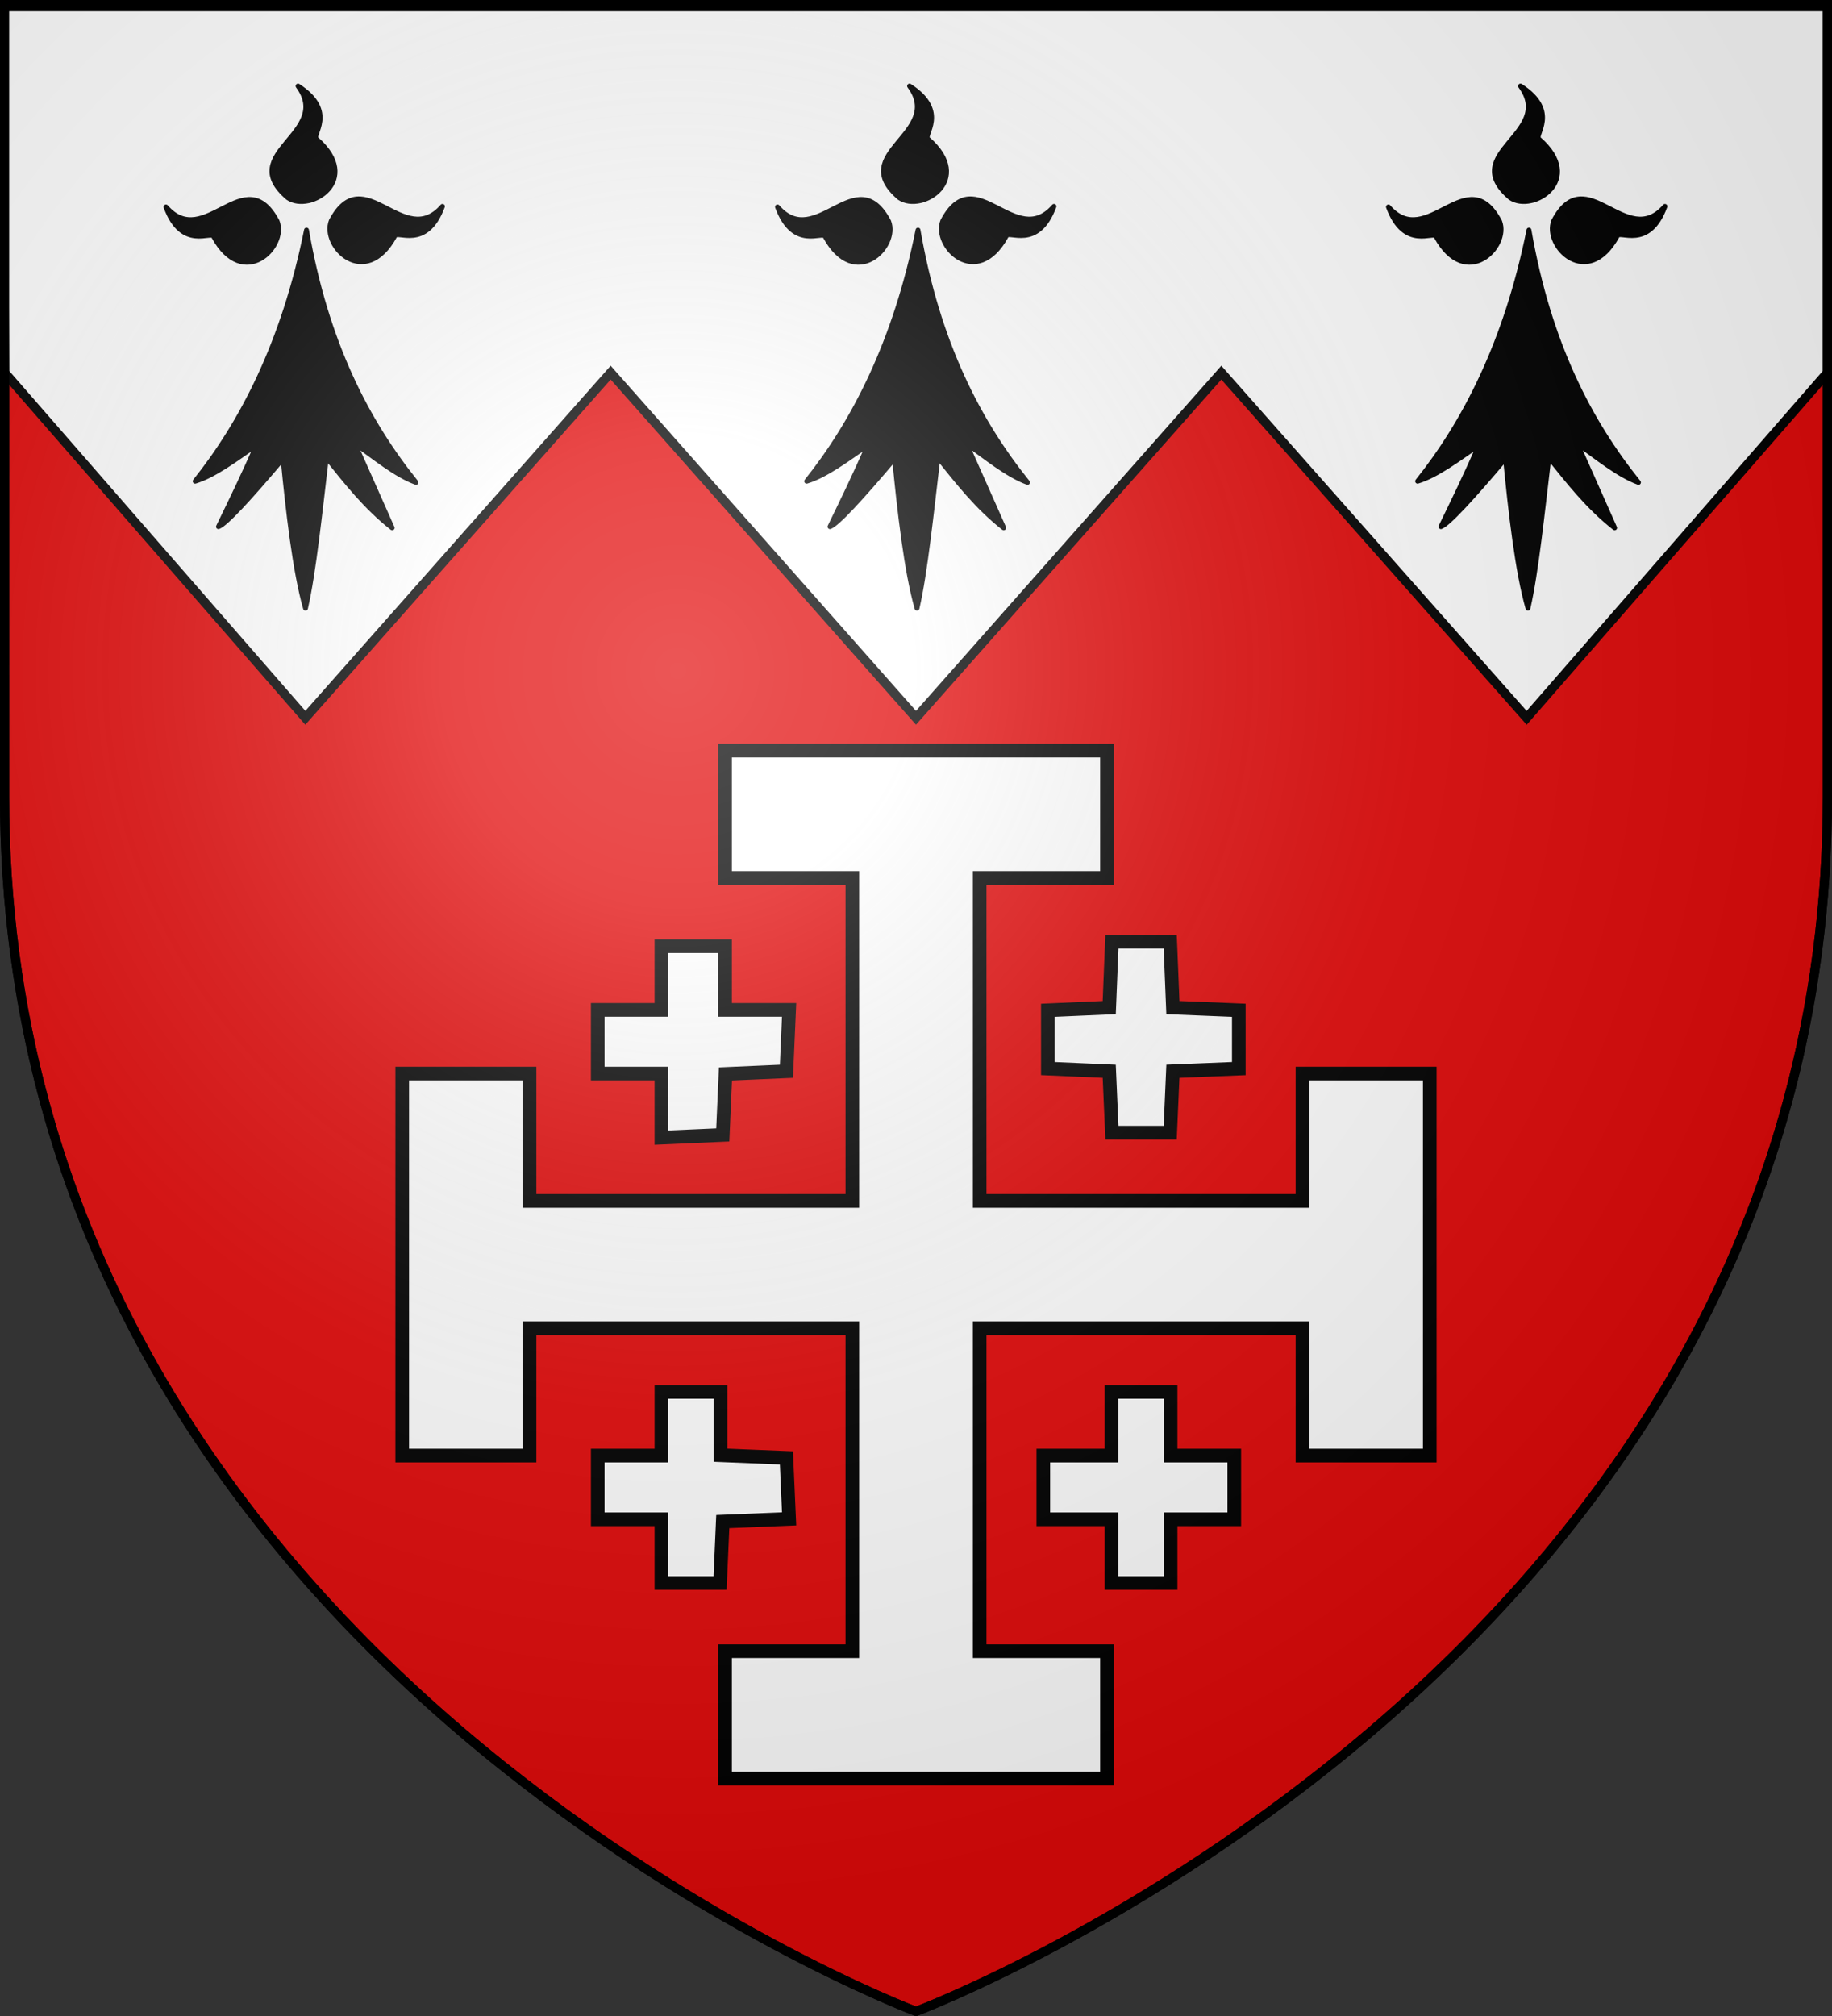<?xml version="1.0" encoding="UTF-8" standalone="no"?>
<!-- Created with Inkscape (http://www.inkscape.org/) -->
<svg xmlns:svg="http://www.w3.org/2000/svg" xmlns="http://www.w3.org/2000/svg" xmlns:xlink="http://www.w3.org/1999/xlink" version="1.0" width="600" height="660" id="svg2">
  <rect width="100%" height="100%" fill="#333333" stroke="none"/>
  <desc id="desc4">Flag of Canton of Valais (Wallis)</desc>
  <defs id="defs6">
    <linearGradient id="linearGradient2893">
      <stop style="stop-color:#ffffff;stop-opacity:0.314" offset="0" id="stop2895"/>
      <stop style="stop-color:#ffffff;stop-opacity:0.251" offset="0.19" id="stop2897"/>
      <stop style="stop-color:#6b6b6b;stop-opacity:0.125" offset="0.6" id="stop2901"/>
      <stop style="stop-color:#000000;stop-opacity:0.125" offset="1" id="stop2899"/>
    </linearGradient>
    <linearGradient id="linearGradient2885">
      <stop style="stop-color:#ffffff;stop-opacity:1" offset="0" id="stop2887"/>
      <stop style="stop-color:#ffffff;stop-opacity:1" offset="0.229" id="stop2891"/>
      <stop style="stop-color:#000000;stop-opacity:1" offset="1" id="stop2889"/>
    </linearGradient>
    <linearGradient id="linearGradient2955">
      <stop style="stop-color:#fd0000;stop-opacity:1" offset="0" id="stop2867"/>
      <stop style="stop-color:#e77275;stop-opacity:0.659" offset="0.5" id="stop2873"/>
      <stop style="stop-color:#000000;stop-opacity:0.323" offset="1" id="stop2959"/>
    </linearGradient>
    <radialGradient cx="225.524" cy="218.901" r="300" fx="225.524" fy="218.901" id="radialGradient2961" xlink:href="#linearGradient2955" gradientUnits="userSpaceOnUse" gradientTransform="matrix(-4.167939e-4,2.183,-1.884,-3.599562e-4,615.597,-289.121)"/>
    <polygon points="0,-1 0.588,0.809 -0.951,-0.309 0.951,-0.309 -0.588,0.809 0,-1 " transform="scale(53,53)" id="star"/>
    <clipPath id="clip">
      <path d="M 0,-200 L 0,600 L 300,600 L 300,-200 L 0,-200 z " id="path10"/>
    </clipPath>
    <radialGradient cx="225.524" cy="218.901" r="300" fx="225.524" fy="218.901" id="radialGradient1911" xlink:href="#linearGradient2955" gradientUnits="userSpaceOnUse" gradientTransform="matrix(-4.167939e-4,2.183,-1.884,-3.599562e-4,615.597,-289.121)"/>
    <radialGradient cx="225.524" cy="218.901" r="300" fx="225.524" fy="218.901" id="radialGradient2865" xlink:href="#linearGradient2955" gradientUnits="userSpaceOnUse" gradientTransform="matrix(0,1.749,-1.593,-1.049767e-7,551.788,-191.29)"/>
    <radialGradient cx="225.524" cy="218.901" r="300" fx="225.524" fy="218.901" id="radialGradient2871" xlink:href="#linearGradient2955" gradientUnits="userSpaceOnUse" gradientTransform="matrix(0,1.386,-1.323,-5.741131e-8,-158.082,-109.541)"/>
    <radialGradient cx="221.445" cy="226.331" r="300" fx="221.445" fy="226.331" id="radialGradient3163" xlink:href="#linearGradient2893" gradientUnits="userSpaceOnUse" gradientTransform="matrix(1.353,0,0,1.349,-77.629,-85.747)"/>
  </defs>
  <g style="display:inline" id="layer3">
    <path d="M 300,658.5 C 300,658.5 598.5,546.18 598.5,260.728 C 598.5,-24.723 598.5,2.176 598.5,2.176 L 1.5,2.176 L 1.5,260.728 C 1.5,546.18 300,658.5 300,658.5 z " style="fill:#e20909;fill-opacity:1;fill-rule:evenodd;stroke:#000000;stroke-width:3;stroke-linecap:butt;stroke-linejoin:miter;stroke-miterlimit:4;stroke-dasharray:none;stroke-opacity:1" id="path2855"/>
    <path d="M 0.75,1.178 L 1.516,121.991 L 100,234.991 L 200,121.995 L 300,234.995 L 400,121.999 L 500,235.004 L 598.484,122.006 L 598.5,1.491 L 0.75,1.178 z " style="fill:#ffffff;fill-opacity:1;stroke:#000000;stroke-width:3;stroke-miterlimit:4;stroke-opacity:1" id="rect3164"/>
    <path d="M 237.459,561.419 L 237.459,540.572 L 258.306,540.572 L 279.153,540.572 L 279.153,487.71 L 279.153,434.847 L 226.29,434.847 L 173.428,434.847 L 173.428,455.694 L 173.428,476.541 L 152.581,476.541 L 131.734,476.541 L 131.734,414 L 131.734,351.459 L 152.581,351.459 L 173.428,351.459 L 173.428,372.306 L 173.428,393.153 L 226.29,393.153 L 279.153,393.153 L 279.153,340.29 L 279.153,287.428 L 258.306,287.428 L 237.459,287.428 L 237.459,266.581 L 237.459,245.734 L 300,245.734 L 362.541,245.734 L 362.541,266.581 L 362.541,287.428 L 341.694,287.428 L 320.847,287.428 L 320.847,340.29 L 320.847,393.153 L 373.71,393.153 L 426.572,393.153 L 426.572,372.306 L 426.572,351.459 L 447.419,351.459 L 468.266,351.459 L 468.266,414 L 468.266,476.541 L 447.419,476.541 L 426.572,476.541 L 426.572,455.694 L 426.572,434.847 L 373.71,434.847 L 320.847,434.847 L 320.847,487.71 L 320.847,540.572 L 341.694,540.572 L 362.541,540.572 L 362.541,561.419 L 362.541,582.266 L 300,582.266 L 237.459,582.266 L 237.459,561.419 z M 216.611,507.812 L 216.611,497.389 L 206.188,497.389 L 195.764,497.389 L 195.764,486.965 L 195.764,476.541 L 206.188,476.541 L 216.611,476.541 L 216.611,466.118 L 216.611,455.694 L 226.29,455.694 L 235.969,455.694 L 235.969,466.053 L 235.969,476.411 L 246.765,476.849 L 257.561,477.286 L 258,487.271 L 258.439,497.255 L 247.576,497.694 L 236.714,498.133 L 236.274,508.184 L 235.833,518.236 L 226.222,518.236 L 216.611,518.236 L 216.611,507.812 z M 364.031,507.812 L 364.031,497.389 L 352.862,497.389 L 341.694,497.389 L 341.694,486.965 L 341.694,476.541 L 352.862,476.541 L 364.031,476.541 L 364.031,466.118 L 364.031,455.694 L 373.71,455.694 L 383.389,455.694 L 383.389,466.118 L 383.389,476.541 L 393.812,476.541 L 404.236,476.541 L 404.236,486.965 L 404.236,497.389 L 393.812,497.389 L 383.389,497.389 L 383.389,507.812 L 383.389,518.236 L 373.71,518.236 L 364.031,518.236 L 364.031,507.812 z M 216.611,361.95 L 216.611,351.459 L 206.188,351.459 L 195.764,351.459 L 195.764,341.035 L 195.764,330.611 L 206.188,330.611 L 216.611,330.611 L 216.611,320.188 L 216.611,309.764 L 227.035,309.764 L 237.459,309.764 L 237.459,320.188 L 237.459,330.611 L 247.95,330.611 L 258.442,330.611 L 258.001,340.663 L 257.561,350.714 L 247.576,351.153 L 237.592,351.592 L 237.153,361.576 L 236.714,371.561 L 226.663,372.001 L 216.611,372.442 L 216.611,361.95 z M 363.726,360.765 L 363.286,350.714 L 353.235,350.274 L 343.183,349.833 L 343.183,340.29 L 343.183,330.747 L 353.235,330.307 L 363.286,329.867 L 363.724,319.071 L 364.161,308.275 L 373.71,308.275 L 383.258,308.275 L 383.696,319.071 L 384.133,329.867 L 394.929,330.304 L 405.725,330.742 L 405.725,340.29 L 405.725,349.839 L 394.929,350.276 L 384.133,350.714 L 383.693,360.765 L 383.253,370.817 L 373.71,370.817 L 364.167,370.817 L 363.726,360.765 z " style="fill:#ffffff;fill-opacity:1;stroke:#000000;stroke-width:4.467;stroke-miterlimit:4;stroke-dasharray:none;stroke-opacity:1" id="path1325"/>
  </g>
  <g id="layer4">
    <g transform="matrix(0.529,0,0,0.529,-99.119,3.577)" style="display:inline" id="g2468">
      <g style="fill:#000000;fill-opacity:1" id="g4564">
        <path d="M 377.128,135.622 C 363.027,205.733 336.74,255.374 308.184,291.061 C 320.054,287.499 333.399,277.371 346.301,268.511 C 338.411,286.896 330.52,302.956 322.63,319.179 C 327.341,317.431 342.291,301.057 362.595,277.033 C 365.778,310.06 370.082,347.255 376.512,369.649 C 381.631,347.291 385.418,310.285 389.481,276.307 C 401.722,291.501 413.611,306.872 430.173,319.905 L 406.92,267.587 C 418.927,275.985 432.195,287.102 444.927,291.788 C 414.738,254.32 389.317,205.741 377.128,135.622 z " style="fill:#000000;fill-opacity:1;fill-rule:evenodd;stroke:#000000;stroke-width:3;stroke-linecap:round;stroke-linejoin:round;stroke-miterlimit:4;stroke-dasharray:none;stroke-opacity:1" id="path1883"/>
        <path d="M 319.723,139.698 C 318.427,135.62 300.185,148.673 290.128,121.31 C 314.12,148.894 338.908,92.269 358.962,130.251 C 365.151,145.922 338.04,173.112 319.723,139.698 z " style="fill:#000000;fill-opacity:1;fill-rule:evenodd;stroke:#000000;stroke-width:3;stroke-linecap:round;stroke-linejoin:round;stroke-miterlimit:4;stroke-dasharray:none;stroke-opacity:1" id="path1887"/>
        <path d="M 431.716,139.348 C 433.012,135.27 451.253,148.323 461.311,120.961 C 437.319,148.545 412.53,91.919 392.477,129.902 C 386.288,145.572 413.399,172.762 431.716,139.348 z " style="fill:#000000;fill-opacity:1;fill-rule:evenodd;stroke:#000000;stroke-width:3;stroke-linecap:round;stroke-linejoin:round;stroke-miterlimit:4;stroke-dasharray:none;stroke-opacity:1;display:inline" id="path1893"/>
        <path d="M 383.382,79.375 C 379.685,77.221 396.403,62.265 371.894,46.481 C 393.58,75.912 332.91,87.752 365.604,115.608 C 379.547,125.066 411.996,104.539 383.382,79.375 z " style="fill:#000000;fill-opacity:1;fill-rule:evenodd;stroke:#000000;stroke-width:3;stroke-linecap:round;stroke-linejoin:round;stroke-miterlimit:4;stroke-dasharray:none;stroke-opacity:1;display:inline" id="path1895"/>
      </g>
    </g>
    <g transform="matrix(0.529,0,0,0.529,101.158,3.577)" style="display:inline" id="g2477">
      <g style="fill:#000000;fill-opacity:1" id="g2479">
        <path d="M 377.128,135.622 C 363.027,205.733 336.74,255.374 308.184,291.061 C 320.054,287.499 333.399,277.371 346.301,268.511 C 338.411,286.896 330.52,302.956 322.63,319.179 C 327.341,317.431 342.291,301.057 362.595,277.033 C 365.778,310.06 370.082,347.255 376.512,369.649 C 381.631,347.291 385.418,310.285 389.481,276.307 C 401.722,291.501 413.611,306.872 430.173,319.905 L 406.92,267.587 C 418.927,275.985 432.195,287.102 444.927,291.788 C 414.738,254.32 389.317,205.741 377.128,135.622 z " style="fill:#000000;fill-opacity:1;fill-rule:evenodd;stroke:#000000;stroke-width:3;stroke-linecap:round;stroke-linejoin:round;stroke-miterlimit:4;stroke-dasharray:none;stroke-opacity:1" id="path2481"/>
        <path d="M 319.723,139.698 C 318.427,135.62 300.185,148.673 290.128,121.31 C 314.12,148.894 338.908,92.269 358.962,130.251 C 365.151,145.922 338.04,173.112 319.723,139.698 z " style="fill:#000000;fill-opacity:1;fill-rule:evenodd;stroke:#000000;stroke-width:3;stroke-linecap:round;stroke-linejoin:round;stroke-miterlimit:4;stroke-dasharray:none;stroke-opacity:1" id="path2483"/>
        <path d="M 431.716,139.348 C 433.012,135.27 451.253,148.323 461.311,120.961 C 437.319,148.545 412.53,91.919 392.477,129.902 C 386.288,145.572 413.399,172.762 431.716,139.348 z " style="fill:#000000;fill-opacity:1;fill-rule:evenodd;stroke:#000000;stroke-width:3;stroke-linecap:round;stroke-linejoin:round;stroke-miterlimit:4;stroke-dasharray:none;stroke-opacity:1;display:inline" id="path2485"/>
        <path d="M 383.382,79.375 C 379.685,77.221 396.403,62.265 371.894,46.481 C 393.58,75.912 332.91,87.752 365.604,115.608 C 379.547,125.066 411.996,104.539 383.382,79.375 z " style="fill:#000000;fill-opacity:1;fill-rule:evenodd;stroke:#000000;stroke-width:3;stroke-linecap:round;stroke-linejoin:round;stroke-miterlimit:4;stroke-dasharray:none;stroke-opacity:1;display:inline" id="path2487"/>
      </g>
    </g>
    <g transform="matrix(0.529,0,0,0.529,301.25,3.577)" style="display:inline" id="g2489">
      <g style="fill:#000000;fill-opacity:1" id="g2491">
        <path d="M 377.128,135.622 C 363.027,205.733 336.74,255.374 308.184,291.061 C 320.054,287.499 333.399,277.371 346.301,268.511 C 338.411,286.896 330.52,302.956 322.63,319.179 C 327.341,317.431 342.291,301.057 362.595,277.033 C 365.778,310.06 370.082,347.255 376.512,369.649 C 381.631,347.291 385.418,310.285 389.481,276.307 C 401.722,291.501 413.611,306.872 430.173,319.905 L 406.92,267.587 C 418.927,275.985 432.195,287.102 444.927,291.788 C 414.738,254.32 389.317,205.741 377.128,135.622 z " style="fill:#000000;fill-opacity:1;fill-rule:evenodd;stroke:#000000;stroke-width:3;stroke-linecap:round;stroke-linejoin:round;stroke-miterlimit:4;stroke-dasharray:none;stroke-opacity:1" id="path2493"/>
        <path d="M 319.723,139.698 C 318.427,135.62 300.185,148.673 290.128,121.31 C 314.12,148.894 338.908,92.269 358.962,130.251 C 365.151,145.922 338.04,173.112 319.723,139.698 z " style="fill:#000000;fill-opacity:1;fill-rule:evenodd;stroke:#000000;stroke-width:3;stroke-linecap:round;stroke-linejoin:round;stroke-miterlimit:4;stroke-dasharray:none;stroke-opacity:1" id="path2495"/>
        <path d="M 431.716,139.348 C 433.012,135.27 451.253,148.323 461.311,120.961 C 437.319,148.545 412.53,91.919 392.477,129.902 C 386.288,145.572 413.399,172.762 431.716,139.348 z " style="fill:#000000;fill-opacity:1;fill-rule:evenodd;stroke:#000000;stroke-width:3;stroke-linecap:round;stroke-linejoin:round;stroke-miterlimit:4;stroke-dasharray:none;stroke-opacity:1;display:inline" id="path2497"/>
        <path d="M 383.382,79.375 C 379.685,77.221 396.403,62.265 371.894,46.481 C 393.58,75.912 332.91,87.752 365.604,115.608 C 379.547,125.066 411.996,104.539 383.382,79.375 z " style="fill:#000000;fill-opacity:1;fill-rule:evenodd;stroke:#000000;stroke-width:3;stroke-linecap:round;stroke-linejoin:round;stroke-miterlimit:4;stroke-dasharray:none;stroke-opacity:1;display:inline" id="path2499"/>
      </g>
    </g>
  </g>
  <g style="display:inline" id="layer2">
    <path d="M 300,658.5 C 300,658.5 598.5,546.18 598.5,260.728 C 598.5,-24.723 598.5,2.176 598.5,2.176 L 1.5,2.176 L 1.5,260.728 C 1.5,546.18 300,658.5 300,658.5 z " style="opacity:1;fill:url(#radialGradient3163);fill-opacity:1;fill-rule:evenodd;stroke:none;stroke-width:1px;stroke-linecap:butt;stroke-linejoin:miter;stroke-opacity:1" id="path2875"/>
  </g>
  <g style="display:inline" id="layer1">
    <path d="M 300,658.5 C 300,658.5 1.5,546.18 1.5,260.728 C 1.5,-24.723 1.5,2.176 1.5,2.176 L 598.5,2.176 L 598.5,260.728 C 598.5,546.18 300,658.5 300,658.5 z " style="opacity:1;fill:none;fill-opacity:1;fill-rule:evenodd;stroke:#000000;stroke-width:3;stroke-linecap:butt;stroke-linejoin:miter;stroke-miterlimit:4;stroke-dasharray:none;stroke-opacity:1" id="path1411"/>
  </g>
</svg>